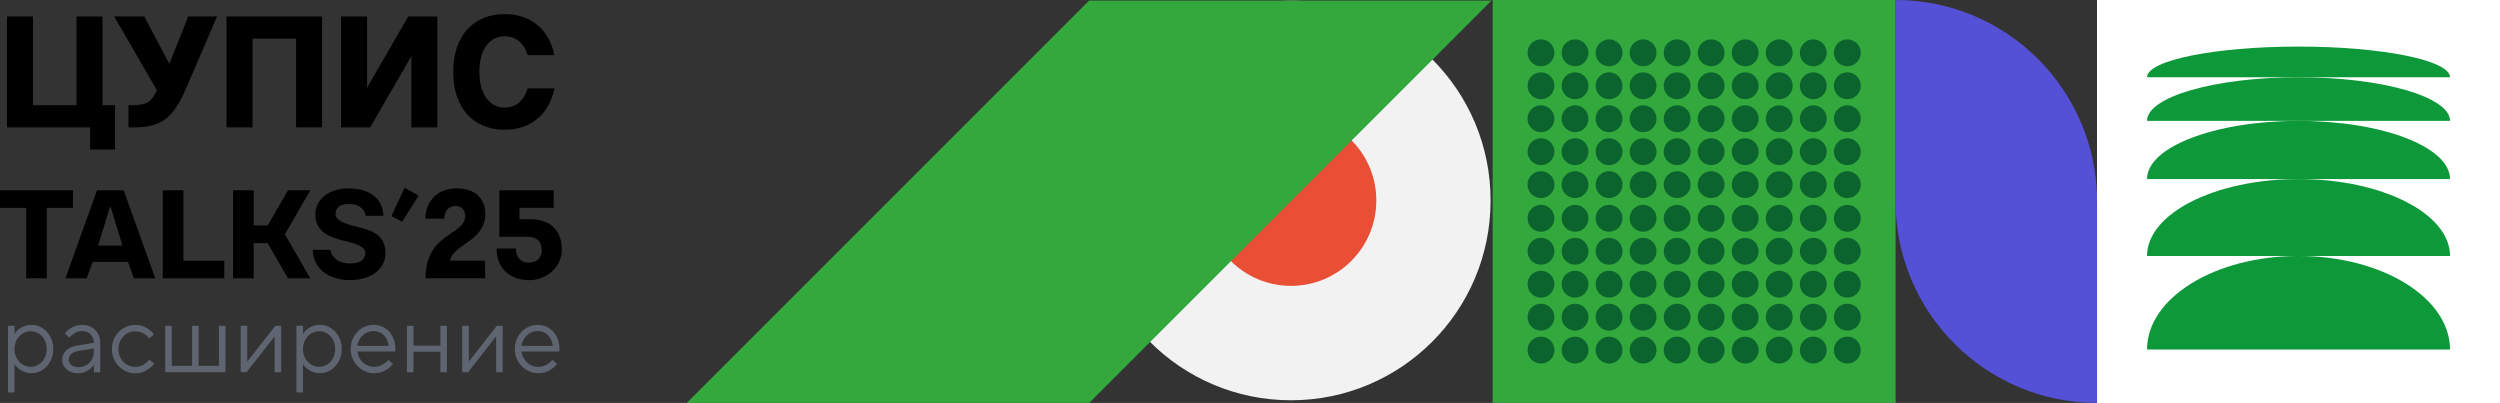 <?xml version="1.0" encoding="UTF-8"?> <svg xmlns="http://www.w3.org/2000/svg" id="b" viewBox="0 0 944.68 152.26"><rect x="0" y="0" width="944.68" height="152.26" fill="#333333" stroke="none"/><defs><style>.d{fill:#f2f2f2;}.e{fill:#fff;}.f{fill:#f1f1f1;}.g{fill:#e84f35;}.h{fill:#0d9939;}.i{fill:#0b642e;}.j{fill:#5551d6;}.k{fill:#33a83c;}.l{fill:#5e6470;}</style></defs><g id="c"><g><g><g><path class="l" d="M3.01,148.32v-25.2h2.48v3.03h.04c.49-.88,1.3-1.66,2.45-2.36,1.14-.69,2.46-1.04,3.94-1.04s2.82,.4,4.07,1.19c1.25,.79,2.26,1.88,3.01,3.27,.75,1.39,1.13,2.95,1.13,4.67s-.38,3.29-1.13,4.67c-.76,1.39-1.76,2.48-3.01,3.27-1.25,.79-2.61,1.19-4.07,1.19s-2.8-.35-3.94-1.04c-1.14-.69-1.96-1.48-2.45-2.36h-.04v10.7H3.01Zm11.61-10.59c.93-.58,1.66-1.39,2.21-2.41,.55-1.02,.82-2.17,.82-3.43s-.27-2.45-.82-3.47c-.55-1.02-1.28-1.82-2.21-2.39-.93-.57-1.92-.86-2.99-.86s-2.15,.29-3.09,.86c-.94,.57-1.68,1.37-2.23,2.39-.55,1.02-.82,2.18-.82,3.47s.27,2.41,.82,3.43c.55,1.02,1.29,1.83,2.23,2.41,.94,.58,1.97,.88,3.09,.88s2.07-.29,2.99-.88Z"></path><path class="l" d="M34.58,123.64c1.03,.58,1.84,1.39,2.43,2.43,.58,1.03,.88,2.22,.88,3.56v11.03h-2.37v-2.81h-.04c-.46,.8-1.24,1.53-2.34,2.19-1.1,.66-2.35,.99-3.76,.99-1.14,0-2.16-.23-3.05-.69-.89-.46-1.58-1.08-2.08-1.84-.5-.77-.75-1.59-.75-2.47,0-1.41,.49-2.6,1.46-3.56,.97-.96,2.35-1.59,4.13-1.88l6.35-1.06v-.04c0-1.31-.41-2.37-1.22-3.18-.82-.8-1.88-1.21-3.2-1.21-1.02,0-1.92,.23-2.68,.68-.77,.45-1.5,1.04-2.21,1.77l-1.64-1.57c.73-.9,1.66-1.66,2.78-2.28,1.12-.62,2.37-.93,3.76-.93s2.53,.29,3.56,.88Zm-2.01,14.35c.89-.51,1.59-1.21,2.1-2.1,.51-.89,.77-1.88,.77-2.98v-1.24l-5.77,.95c-1.24,.22-2.17,.61-2.78,1.17-.61,.56-.91,1.25-.91,2.08s.33,1.49,1,2.05c.67,.56,1.55,.84,2.65,.84s2.05-.26,2.94-.77Z"></path><path class="l" d="M46.67,139.8c-1.35-.82-2.42-1.92-3.21-3.3-.79-1.39-1.19-2.92-1.19-4.6s.4-3.21,1.19-4.6c.79-1.39,1.86-2.49,3.21-3.3,1.35-.82,2.82-1.22,4.4-1.22s3.02,.36,4.25,1.08c1.23,.72,2.2,1.55,2.9,2.5l-1.83,1.5c-1.44-1.78-3.21-2.67-5.33-2.67-1.14,0-2.2,.29-3.16,.88-.96,.58-1.73,1.39-2.3,2.43-.57,1.04-.86,2.17-.86,3.41s.29,2.38,.86,3.41c.57,1.04,1.34,1.84,2.3,2.43,.96,.58,2.01,.88,3.16,.88s2.24-.27,3.14-.8c.9-.54,1.65-1.18,2.26-1.94l1.83,1.5c-.71,.97-1.69,1.83-2.94,2.56s-2.68,1.1-4.29,1.1-3.05-.41-4.4-1.22Z"></path><path class="l" d="M85.22,140.65h-22.79v-17.53h2.48v15.12h7.67v-15.12h2.48v15.12h7.67v-15.12h2.48v17.53Z"></path><path class="l" d="M93.18,140.65h-2.23v-17.53h2.48v13.44h.07l10.52-13.44h2.23v17.53h-2.48v-13.44h-.07l-10.52,13.44Z"></path><path class="l" d="M112.02,148.32v-25.2h2.48v3.03h.04c.49-.88,1.3-1.66,2.45-2.36,1.14-.69,2.46-1.04,3.94-1.04s2.82,.4,4.07,1.19c1.25,.79,2.26,1.88,3.01,3.27,.75,1.39,1.13,2.95,1.13,4.67s-.38,3.29-1.13,4.67c-.76,1.39-1.76,2.48-3.01,3.27-1.25,.79-2.61,1.19-4.07,1.19s-2.8-.35-3.94-1.04c-1.14-.69-1.96-1.48-2.45-2.36h-.04v10.7h-2.48Zm11.61-10.59c.93-.58,1.66-1.39,2.21-2.41,.55-1.02,.82-2.17,.82-3.43s-.27-2.45-.82-3.47c-.55-1.02-1.28-1.82-2.21-2.39-.93-.57-1.92-.86-2.99-.86s-2.15,.29-3.09,.86c-.94,.57-1.68,1.37-2.23,2.39-.55,1.02-.82,2.18-.82,3.47s.27,2.41,.82,3.43c.55,1.02,1.29,1.83,2.23,2.41,.94,.58,1.97,.88,3.09,.88s2.07-.29,2.99-.88Z"></path><path class="l" d="M136.93,139.8c-1.34-.82-2.41-1.92-3.21-3.3-.8-1.39-1.21-2.92-1.21-4.6s.39-3.25,1.17-4.64c.78-1.39,1.83-2.48,3.14-3.29,1.31-.8,2.75-1.21,4.31-1.21s2.93,.38,4.18,1.13c1.25,.75,2.25,1.81,2.98,3.18,.73,1.36,1.1,2.9,1.1,4.6,0,.39-.02,.78-.07,1.17h-14.24c.12,1.07,.47,2.05,1.06,2.92,.58,.88,1.33,1.57,2.25,2.08,.91,.51,1.92,.77,3.01,.77,2.02,0,3.81-.88,5.37-2.63l1.72,1.57c-.78,.97-1.77,1.8-2.96,2.47-1.19,.67-2.59,1-4.2,1s-3.04-.41-4.38-1.22Zm9.93-9.11c-.22-1.7-.84-3.06-1.86-4.07-1.02-1.01-2.31-1.52-3.87-1.52-1.02,0-1.98,.25-2.87,.75-.89,.5-1.62,1.17-2.19,2.03-.57,.85-.92,1.79-1.04,2.81h11.83Z"></path><path class="l" d="M156.25,140.65h-2.48v-17.53h2.48v7.49h10.15v-7.49h2.48v17.53h-2.48v-7.74h-10.15v7.74Z"></path><path class="l" d="M176.88,140.65h-2.23v-17.53h2.48v13.44h.07l10.52-13.44h2.23v17.53h-2.48v-13.44h-.07l-10.52,13.44Z"></path><path class="l" d="M198.94,139.8c-1.34-.82-2.41-1.92-3.21-3.3-.8-1.39-1.21-2.92-1.21-4.6s.39-3.25,1.17-4.64c.78-1.39,1.83-2.48,3.14-3.29,1.31-.8,2.75-1.21,4.31-1.21s2.93,.38,4.18,1.13c1.25,.75,2.25,1.81,2.98,3.18,.73,1.36,1.1,2.9,1.1,4.6,0,.39-.02,.78-.07,1.17h-14.24c.12,1.07,.47,2.05,1.06,2.92,.58,.88,1.33,1.57,2.25,2.08,.91,.51,1.92,.77,3.01,.77,2.02,0,3.81-.88,5.37-2.63l1.72,1.57c-.78,.97-1.77,1.8-2.96,2.47-1.19,.67-2.59,1-4.2,1s-3.04-.41-4.38-1.22Zm9.93-9.11c-.22-1.7-.84-3.06-1.86-4.07-1.02-1.01-2.31-1.52-3.87-1.52-1.02,0-1.98,.25-2.87,.75-.89,.5-1.62,1.17-2.19,2.03-.57,.85-.92,1.79-1.04,2.81h11.83Z"></path></g><g><path d="M34.07,56.52v-8.38H2.64V6.23H12.46V39.75H28.92V6.23h9.82V39.75h4.73v16.76h-9.4Z"></path><path d="M71.12,6.23h10.89l-11.55,26.82c-4.91,11.43-9.22,15.09-20.05,15.09h-1.86v-8.38h1.26c6.29,0,7.66-1.68,9.46-5.69L43.16,6.23h11.37l9.46,17.9,7.12-17.9Z"></path><path d="M85.6,48.13V6.23h36.1V48.13h-9.82V14.61h-16.46V48.13h-9.82Z"></path><path d="M128.88,48.13V6.23h9.82v26.94l15.56-26.94h11.01V48.13h-9.82V21.2l-15.56,26.94h-11.01Z"></path><path d="M171.26,27.18c0-14.13,8.08-21.85,19.46-21.85,9.52,0,16.7,5.45,18.8,15.5h-10.12c-1.44-4.67-4.61-7.12-8.68-7.12-5.57,0-9.58,4.67-9.58,13.41s4.01,13.53,9.58,13.53c4.07,0,7.24-2.51,8.68-7.24h10.12c-2.1,10.12-9.28,15.62-18.8,15.62-11.37,0-19.46-7.72-19.46-21.85Z"></path><path d="M9.89,105.17v-26.62H0v-6.65H27.57v6.65h-9.89v26.62h-7.79Z"></path><path d="M50.62,105.17l-2.23-6.18h-13.4l-2.23,6.18h-8.03l11.93-33.27h10.08l11.93,33.27h-8.03Zm-8.84-27.09h-.19l-4.52,14.73h9.22l-4.52-14.73Z"></path><path d="M61.5,105.17v-33.27h7.8v26.62h15.45v6.65h-23.24Z"></path><path d="M88.07,105.17v-33.27h7.79v13.31h5.28l7.7-13.31h8.41l-9.6,16.64,9.6,16.64h-8.41l-7.7-13.31h-5.28v13.31h-7.79Z"></path><path d="M118.21,94.43h6.56c.71,3.04,3.18,5.13,7.41,5.13,3.71,0,5.85-1.38,5.85-3.99s-3.8-3.47-7.79-4.52c-5.47-1.43-11.08-3.14-11.08-10.12,0-5.47,5.09-9.74,12.31-9.74,11.27,0,13.4,6.75,13.4,10.36h-6.65c-.14-1.57-1.76-4.47-6.13-4.47-3.57,0-5.32,1.28-5.32,3.76s3.66,3.76,7.75,4.75c6.18,1.47,11.12,3.14,11.12,10.08,0,5.61-4.75,10.17-13.55,10.17-8.18,0-13.88-4.75-13.88-11.41Z"></path><path d="M158.22,73.9l-6.27,9.89-4.04-2.14,4.99-10.69,5.32,2.95Z"></path><path d="M160.79,105.17c0-17.4,14.97-16.07,14.97-23.58,0-2.42-1.57-3.76-3.66-3.76-2.76,0-4.23,2.23-4.23,4.8h-7.13c0-5.8,3.9-11.46,11.84-11.46,7.46,0,10.79,4.37,10.79,9.7,0,10.41-12.41,11.5-13.31,17.63h13.26v6.65h-22.53Z"></path><path d="M187.65,93.91h7.32c0,2.9,1.43,5.32,4.94,5.32,3.28,0,4.8-2.19,4.8-4.66,0-3.37-1.9-5.09-5.28-5.09h-10.74v-17.59h20.53v6.65h-12.93v4.28h3.9c7.94,0,12.12,4.37,12.12,11.55,0,6.27-5.56,11.5-12.31,11.5-7.08,0-12.36-4.28-12.36-11.98Z"></path></g></g><g><path class="d" d="M487.84,.27h0c41.71,0,75.5,33.86,75.41,75.57v.15c-.08,41.59-33.82,75.26-75.41,75.26h0c-41.65,0-75.41-33.76-75.41-75.41v-.15c0-41.65,33.76-75.41,75.41-75.41Z"></path><path class="g" d="M487.84,43.51h0c17.82,0,32.26,14.47,32.23,32.29v.06c-.04,17.77-14.45,32.16-32.23,32.16h0c-17.8,0-32.23-14.43-32.23-32.23v-.06c0-17.8,14.43-32.23,32.23-32.23Z"></path><rect class="f" x="792.43" y="0" width="152.26" height="152.26"></rect><rect class="k" x="564.04" y="0" width="152.26" height="152.26"></rect><g><polygon class="e" points="944.68 152.26 792.43 152.26 792.43 0 944.68 152.26"></polygon><rect class="e" x="792.43" y="0" width="152.26" height="152.26"></rect><g><path class="h" d="M925.8,132.09c0-19.53-25.63-35.36-57.25-35.36s-57.25,15.83-57.25,35.36h114.49Z"></path><path class="h" d="M925.8,96.73c0-16.06-25.63-29.07-57.25-29.07s-57.25,13.02-57.25,29.07h114.49Z"></path><path class="h" d="M925.8,67.66c0-12.14-25.63-21.98-57.25-21.98s-57.25,9.84-57.25,21.98h114.49Z"></path><path class="h" d="M925.8,45.68c0-9.1-25.63-16.49-57.25-16.49s-57.25,7.38-57.25,16.49h114.49Z"></path><path class="h" d="M925.8,29.19c0-6.4-25.63-11.59-57.25-11.59s-57.25,5.19-57.25,11.59h114.49Z"></path></g></g><path class="j" d="M716.3,0h0C758.32,0,792.43,34.11,792.43,76.13v76.13h0c-42.02,0-76.13-34.11-76.13-76.13V0h0Z"></path><g><g><g><circle class="i" cx="582.29" cy="19.96" r="5.08"></circle><circle class="i" cx="582.29" cy="32.41" r="5.08"></circle><circle class="i" cx="582.29" cy="44.87" r="5.08"></circle><circle class="i" cx="582.29" cy="57.32" r="5.08"></circle><circle class="i" cx="582.29" cy="69.77" r="5.08"></circle></g><g><circle class="i" cx="582.29" cy="82.49" r="5.08"></circle><circle class="i" cx="582.29" cy="94.94" r="5.08"></circle><circle class="i" cx="582.29" cy="107.39" r="5.08"></circle><circle class="i" cx="582.29" cy="119.84" r="5.08"></circle><circle class="i" cx="582.29" cy="132.29" r="5.08"></circle></g></g><g><g><circle class="i" cx="595.16" cy="19.96" r="5.08"></circle><circle class="i" cx="595.16" cy="32.41" r="5.08"></circle><circle class="i" cx="595.16" cy="44.87" r="5.08"></circle><circle class="i" cx="595.16" cy="57.32" r="5.08"></circle><circle class="i" cx="595.16" cy="69.77" r="5.08"></circle></g><g><circle class="i" cx="595.16" cy="82.49" r="5.08"></circle><circle class="i" cx="595.16" cy="94.94" r="5.08"></circle><circle class="i" cx="595.16" cy="107.39" r="5.08"></circle><circle class="i" cx="595.16" cy="119.84" r="5.08"></circle><circle class="i" cx="595.16" cy="132.29" r="5.08"></circle></g></g><g><g><circle class="i" cx="608.02" cy="19.96" r="5.08"></circle><circle class="i" cx="608.02" cy="32.41" r="5.08"></circle><circle class="i" cx="608.02" cy="44.87" r="5.08"></circle><circle class="i" cx="608.02" cy="57.32" r="5.08"></circle><circle class="i" cx="608.02" cy="69.77" r="5.08"></circle></g><g><circle class="i" cx="608.02" cy="82.49" r="5.08"></circle><circle class="i" cx="608.02" cy="94.94" r="5.08"></circle><circle class="i" cx="608.02" cy="107.39" r="5.08"></circle><circle class="i" cx="608.02" cy="119.84" r="5.08"></circle><circle class="i" cx="608.02" cy="132.29" r="5.08"></circle></g></g><g><g><circle class="i" cx="620.88" cy="19.96" r="5.08"></circle><circle class="i" cx="620.88" cy="32.41" r="5.08"></circle><circle class="i" cx="620.88" cy="44.87" r="5.08"></circle><circle class="i" cx="620.88" cy="57.32" r="5.08"></circle><circle class="i" cx="620.88" cy="69.77" r="5.08"></circle></g><g><circle class="i" cx="620.88" cy="82.49" r="5.08"></circle><circle class="i" cx="620.88" cy="94.94" r="5.08"></circle><circle class="i" cx="620.88" cy="107.39" r="5.08"></circle><circle class="i" cx="620.88" cy="119.84" r="5.08"></circle><circle class="i" cx="620.88" cy="132.29" r="5.08"></circle></g></g><g><g><circle class="i" cx="633.74" cy="19.96" r="5.08"></circle><circle class="i" cx="633.74" cy="32.41" r="5.08"></circle><circle class="i" cx="633.74" cy="44.87" r="5.08"></circle><circle class="i" cx="633.74" cy="57.32" r="5.08"></circle><circle class="i" cx="633.74" cy="69.77" r="5.08"></circle></g><g><circle class="i" cx="633.74" cy="82.49" r="5.08"></circle><circle class="i" cx="633.74" cy="94.94" r="5.08"></circle><circle class="i" cx="633.74" cy="107.39" r="5.08"></circle><circle class="i" cx="633.74" cy="119.84" r="5.08"></circle><circle class="i" cx="633.74" cy="132.29" r="5.08"></circle></g></g><g><g><circle class="i" cx="646.6" cy="19.96" r="5.08"></circle><circle class="i" cx="646.6" cy="32.41" r="5.08"></circle><circle class="i" cx="646.6" cy="44.87" r="5.08"></circle><circle class="i" cx="646.6" cy="57.32" r="5.08"></circle><circle class="i" cx="646.6" cy="69.77" r="5.08"></circle></g><g><circle class="i" cx="646.6" cy="82.49" r="5.08"></circle><circle class="i" cx="646.6" cy="94.94" r="5.08"></circle><circle class="i" cx="646.6" cy="107.39" r="5.08"></circle><circle class="i" cx="646.6" cy="119.84" r="5.08"></circle><circle class="i" cx="646.6" cy="132.29" r="5.08"></circle></g></g><g><g><circle class="i" cx="659.46" cy="19.96" r="5.08"></circle><circle class="i" cx="659.46" cy="32.41" r="5.08"></circle><circle class="i" cx="659.46" cy="44.87" r="5.08"></circle><circle class="i" cx="659.46" cy="57.32" r="5.08"></circle><circle class="i" cx="659.46" cy="69.77" r="5.08"></circle></g><g><circle class="i" cx="659.46" cy="82.49" r="5.08"></circle><circle class="i" cx="659.46" cy="94.94" r="5.08"></circle><circle class="i" cx="659.46" cy="107.39" r="5.08"></circle><circle class="i" cx="659.46" cy="119.84" r="5.08"></circle><circle class="i" cx="659.46" cy="132.29" r="5.08"></circle></g></g><g><g><circle class="i" cx="672.33" cy="19.96" r="5.08"></circle><circle class="i" cx="672.33" cy="32.41" r="5.08"></circle><circle class="i" cx="672.33" cy="44.87" r="5.08"></circle><circle class="i" cx="672.33" cy="57.32" r="5.08"></circle><circle class="i" cx="672.33" cy="69.77" r="5.08"></circle></g><g><circle class="i" cx="672.33" cy="82.49" r="5.08"></circle><circle class="i" cx="672.33" cy="94.94" r="5.08"></circle><circle class="i" cx="672.33" cy="107.39" r="5.08"></circle><circle class="i" cx="672.33" cy="119.84" r="5.08"></circle><circle class="i" cx="672.33" cy="132.29" r="5.08"></circle></g></g><g><g><circle class="i" cx="685.19" cy="19.96" r="5.08"></circle><circle class="i" cx="685.19" cy="32.41" r="5.08"></circle><circle class="i" cx="685.19" cy="44.87" r="5.08"></circle><circle class="i" cx="685.19" cy="57.32" r="5.08"></circle><circle class="i" cx="685.19" cy="69.77" r="5.08"></circle></g><g><circle class="i" cx="685.19" cy="82.49" r="5.08"></circle><circle class="i" cx="685.19" cy="94.94" r="5.08"></circle><circle class="i" cx="685.19" cy="107.39" r="5.08"></circle><circle class="i" cx="685.19" cy="119.84" r="5.08"></circle><circle class="i" cx="685.19" cy="132.29" r="5.08"></circle></g></g><g><g><circle class="i" cx="698.05" cy="19.96" r="5.08"></circle><circle class="i" cx="698.05" cy="32.41" r="5.08"></circle><circle class="i" cx="698.05" cy="44.87" r="5.08"></circle><circle class="i" cx="698.05" cy="57.32" r="5.08"></circle><circle class="i" cx="698.05" cy="69.77" r="5.08"></circle></g><g><circle class="i" cx="698.05" cy="82.49" r="5.08"></circle><circle class="i" cx="698.05" cy="94.94" r="5.08"></circle><circle class="i" cx="698.05" cy="107.39" r="5.08"></circle><circle class="i" cx="698.05" cy="119.84" r="5.08"></circle><circle class="i" cx="698.05" cy="132.29" r="5.08"></circle></g></g></g><polygon class="k" points="563.64 .19 411.57 .19 411.57 .19 259.52 152.24 411.57 152.24 411.57 152.26 563.64 .19"></polygon></g></g></g></svg> 
